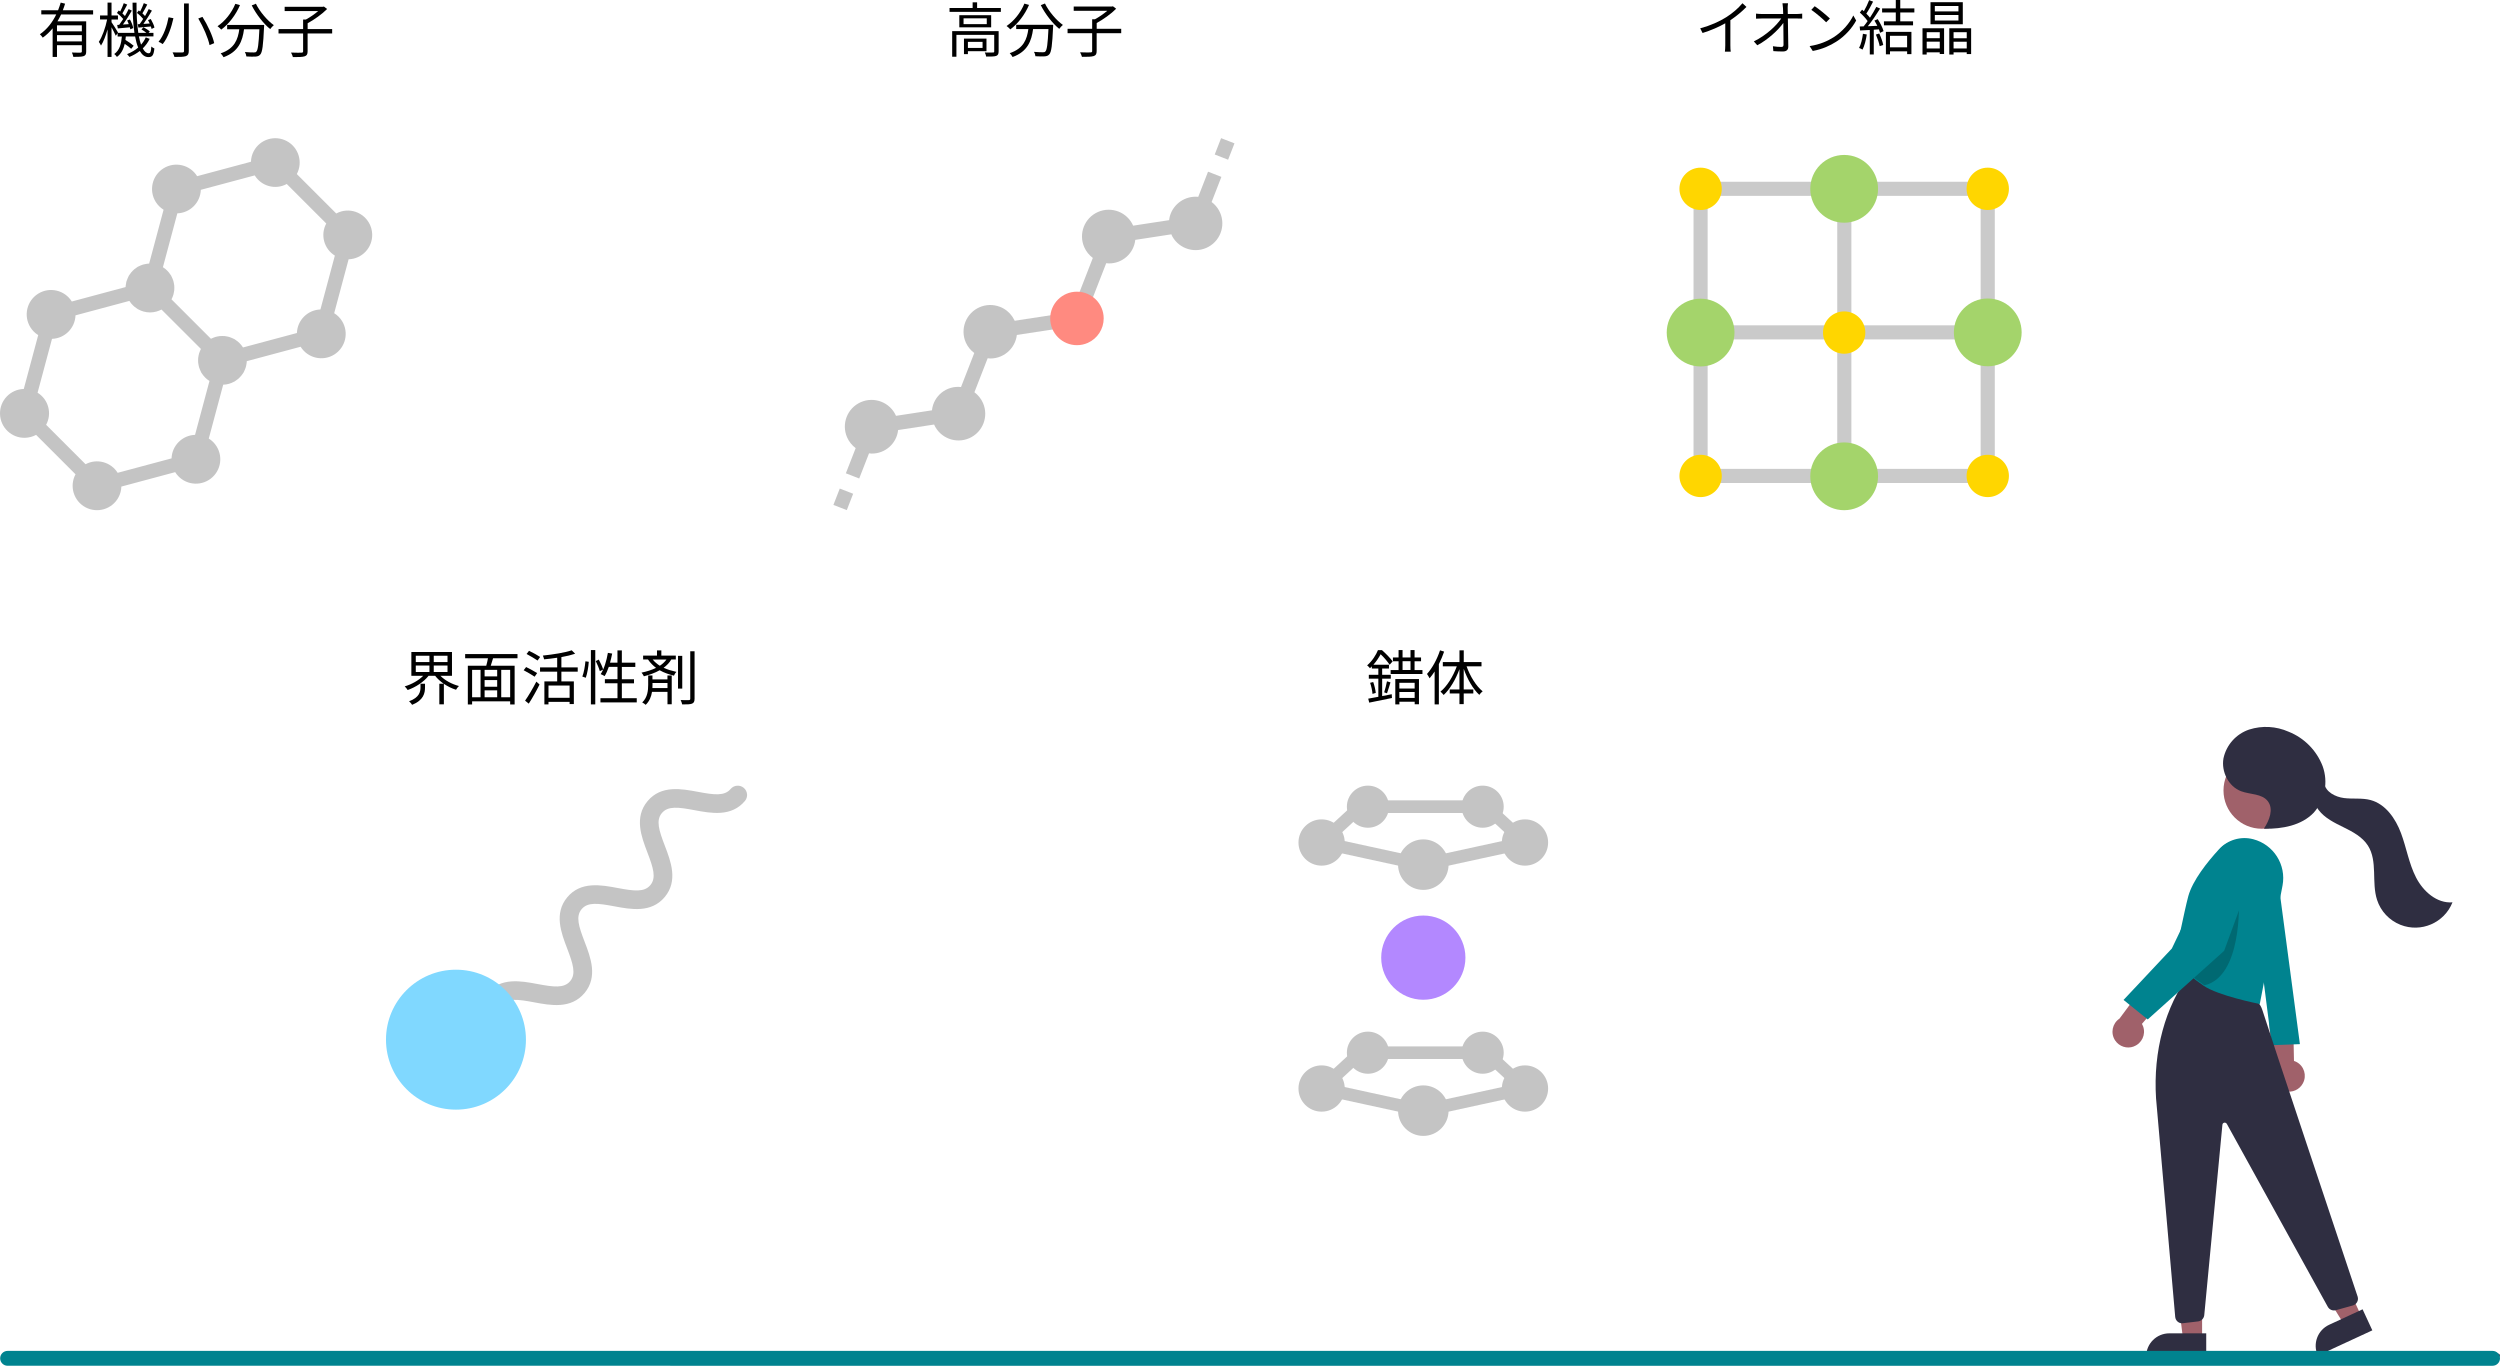 <?xml version="1.0" encoding="UTF-8"?><svg id="_レイヤー_2" xmlns="http://www.w3.org/2000/svg" viewBox="0 0 672.04 367.14"><g id="_レイヤー_1-2"><g><g id="_グループ_275"><g id="_グループ_39"><path id="_パス_481" d="M619.07,291.18c1.1-2.05,.32-4.61-1.73-5.7-.22-.12-.45-.21-.68-.29l-.31-14.97-6.41,4.42,1.27,13.54c-.57,2.27,.8,4.57,3.07,5.15,1.9,.48,3.88-.4,4.79-2.14h0Z" style="fill:#a0616a;"/><path id="_パス_482" d="M611.98,233.53l6.27,47.15-7.55,.29-6.31-49.5,1.51-.89c1.93-1.14,4.41-.5,5.55,1.43,.28,.47,.45,.99,.53,1.52h0Z" style="fill:#00838f;"/><path id="_パス_483" d="M591.97,359.89h-5.14l-2.45-19.82h7.58v19.82Z" style="fill:#a0616a;"/><path id="_パス_484" d="M576.92,364.66h16.15v-6.24h-9.91c-3.45,0-6.24,2.79-6.24,6.24h0Z" style="fill:#2f2e41;"/><path id="_パス_485" d="M634.72,353.75l-4.66,2.16-10.54-16.96,6.88-3.19,8.33,17.98Z" style="fill:#a0616a;"/><path id="_パス_486" d="M623.07,364.4l14.65-6.78-2.62-5.66-8.99,4.16c-3.13,1.45-4.49,5.16-3.04,8.28h0Z" style="fill:#2f2e41;"/><path id="_パス_487" d="M586.58,355.71c.08,0,.15,0,.23-.01l4.07-.48c.88-.11,1.57-.81,1.66-1.69l4.88-51.19c.03-.35,.34-.6,.69-.56,.21,.02,.39,.14,.49,.32l27.15,49.19c.42,.77,1.31,1.14,2.16,.91l4.57-1.27c1-.28,1.59-1.32,1.31-2.32,0-.03-.02-.06-.03-.09-3.98-11.9-23.9-71.54-25.61-77.03-2.04-6.56-17.23-9.14-18.54-9.35l-.75-.75-.14,.2c-6.71,9.03-9.95,20.99-9.14,33.67h0l5.15,58.75c.09,.97,.9,1.72,1.87,1.72h0Z" style="fill:#2f2e41;"/><circle id="_楕円形_73" cx="608" cy="212.49" r="10.29" style="fill:#a0616a;"/><path id="_パス_488" d="M607.47,269.89l6.11-31.84c1.06-5.58-2.39-11.03-7.89-12.46-3.34-.87-6.88,.18-9.21,2.73-3.12,3.4-7.08,8.36-8.24,12.62-.98,3.62-3.75,17.2-3.78,17.34l-.02,.11,.08,.08s1.5,1.55,3.81,3.46c1.35,1.12,2.74,2.16,4.11,3.1,3.86,2.61,14.38,4.73,14.82,4.82l.21,.04Z" style="fill:#00838f;"/><path id="_パス_489" d="M592.56,264.86c-1.53-1.04-2.92-2.11-4.1-3.08,.42-6.26,9.65-19.37,13.39-19.37,0,0,.89,20.21-9.29,22.46Z" style="isolation:isolate; opacity:.2;"/><path id="_パス_490" d="M573.57,281.3c2.19-.79,3.32-3.21,2.53-5.4-.08-.23-.19-.46-.31-.67l9.79-11.33-7.72-1-8.11,10.92c-1.94,1.3-2.47,3.93-1.16,5.88,1.09,1.63,3.16,2.3,4.99,1.62h0Z" style="fill:#a0616a;"/><path id="_パス_491" d="M600.94,226.28c-.43,0-.85,.06-1.27,.14-1.72,.39-3.12,1.62-3.74,3.27l-12.1,25.28-12.99,13.83,6.5,5.24,20.54-18.44,8.2-22.33c.91-2.81-.62-5.82-3.43-6.74-.55-.18-1.13-.27-1.71-.26h0Z" style="fill:#00838f;"/><path id="_パス_492" d="M608.61,222.69c1.46-2.19,2.62-5.23,1.01-7.32-1.59-2.06-4.73-1.76-7.17-2.67-3.4-1.27-5.37-5.26-4.75-8.83,.77-3.62,3.39-6.56,6.9-7.75,3.49-1.12,7.27-.91,10.62,.58,4.2,1.67,7.51,5.03,9.14,9.25,1.55,4.29,.64,9.08-2.38,12.5-3.3,3.47-8.47,4.39-13.25,4.34" style="fill:#2f2e41;"/><path id="_パス_493" d="M624.77,210.56c.42,2.34,2.99,3.67,5.35,3.97s4.81-.08,7.11,.53c4.05,1.08,6.73,4.98,8.2,8.91s2.12,8.17,4.04,11.91c1.91,3.74,5.62,7.03,9.8,6.68-2.2,5.54-8.47,8.24-14,6.04-2.99-1.19-5.29-3.64-6.28-6.7-1.54-4.74,.23-10.4-2.46-14.6-1.49-2.32-4.05-3.69-6.53-4.91-2.48-1.22-5.07-2.47-6.73-4.67s-1.99-5.68,.05-7.54" style="fill:#2f2e41;"/><path id="_パス_494" d="M671.54,364.88h-134.24c-.28,0-.5-.22-.5-.5s.22-.5,.5-.5h134.24c.28,0,.5,.22,.5,.5s-.22,.5-.5,.5Z" style="fill:#3f3d56;"/></g><path id="_長方形_146" d="M2.04,363.14H670.04c1.1,0,2,.9,2,2h0c0,1.1-.9,2-2,2H2.04c-1.1,0-2-.9-2-2H.04c0-1.1,.9-2,2-2Z" style="fill:#00838f;"/><path id="_パス_1044" d="M96.76,57.48c-1.51-.88-3.3-1.11-4.99-.65-.48,.13-.94,.32-1.38,.56l-10.6-10.6c1.7-3.2,.49-7.17-2.71-8.87-3.2-1.7-7.17-.49-8.87,2.71-.23,.44-.42,.9-.54,1.38-.13,.48-.19,.98-.21,1.47l-14.47,3.88c-1.91-3.08-5.95-4.02-9.02-2.12-3.08,1.91-4.02,5.95-2.12,9.02,.53,.86,1.26,1.58,2.12,2.12l-3.88,14.48c-.13,0-.26,0-.4,.02-.22,.03-.43,.06-.65,.11-.2,.03-.4,.08-.59,.13-.2,.06-.4,.14-.6,.22-.21,.08-.42,.17-.62,.28-.07,.04-.14,.05-.2,.09-.11,.07-.21,.16-.32,.23-.37,.23-.72,.51-1.02,.83-.14,.14-.28,.28-.41,.44-.15,.19-.3,.39-.43,.6-.07,.1-.16,.19-.22,.3-.03,.06-.05,.12-.08,.18-.1,.19-.19,.39-.27,.6s-.17,.42-.24,.63c-.02,.06-.05,.12-.07,.18-.03,.12-.04,.25-.06,.37-.05,.23-.09,.47-.12,.71-.01,.13-.02,.26-.03,.39l-14.46,3.88c-1.91-3.07-5.95-4.02-9.03-2.11-3.07,1.91-4.02,5.95-2.11,9.03,.53,.86,1.25,1.58,2.11,2.11l-3.88,14.48c-3.62,.1-6.49,3.11-6.39,6.74,.1,3.63,3.11,6.49,6.74,6.39,1.03-.03,2.05-.3,2.96-.79l10.6,10.6c-1.71,3.19-.51,7.16,2.68,8.87s7.16,.51,8.87-2.68c.48-.89,.74-1.88,.77-2.89l14.47-3.88c1.91,3.08,5.95,4.02,9.03,2.11,3.08-1.91,4.02-5.95,2.11-9.03-.53-.86-1.25-1.58-2.11-2.11l3.88-14.48c.52-.01,1.04-.09,1.54-.23,.47-.14,.93-.33,1.37-.57,.05-.03,.1-.04,.15-.06,.11-.06,.2-.15,.3-.22,.21-.13,.41-.28,.61-.44,.15-.12,.29-.26,.43-.4,.16-.16,.32-.32,.46-.5,.14-.17,.26-.35,.38-.52,.07-.11,.17-.21,.23-.33,.04-.07,.06-.14,.1-.21,.1-.2,.19-.4,.27-.6,.09-.2,.16-.4,.23-.61,.06-.19,.09-.38,.13-.58,.05-.22,.08-.44,.11-.66,.01-.13,.02-.26,.02-.39l14.48-3.88c1.91,3.07,5.95,4.02,9.02,2.11,3.07-1.91,4.02-5.95,2.11-9.02-.53-.86-1.25-1.58-2.11-2.11l3.88-14.49c3.61-.11,6.45-3.13,6.34-6.75-.07-2.27-1.32-4.35-3.29-5.48h0Zm-16.95,32.04l-14.48,3.88s-.06-.09-.1-.13c-.12-.19-.26-.38-.4-.55-.14-.16-.28-.32-.43-.47-.15-.15-.31-.3-.48-.44s-.35-.27-.54-.39c-.11-.07-.21-.17-.33-.24-.07-.04-.15-.06-.22-.1-.19-.1-.38-.18-.58-.26-.2-.09-.41-.17-.63-.24-.19-.06-.38-.09-.57-.13-.22-.05-.44-.09-.67-.11-.21-.02-.41-.01-.62-.01s-.42,0-.62,.01c-.22,.02-.45,.06-.67,.11-.19,.04-.38,.07-.57,.13-.21,.06-.41,.15-.62,.23s-.4,.16-.58,.26h0l-5.3-5.3-5.3-5.3v-.02c.1-.18,.18-.36,.26-.55,.09-.22,.18-.43,.24-.66,.05-.18,.08-.35,.12-.54,.05-.23,.09-.46,.12-.7,.02-.2,.02-.4,.02-.6,0-.21,0-.43-.02-.64-.02-.22-.06-.44-.11-.66-.04-.19-.07-.39-.13-.58-.07-.21-.14-.42-.23-.62-.08-.2-.17-.39-.27-.59-.04-.07-.06-.15-.1-.22-.07-.12-.16-.21-.23-.32-.12-.19-.25-.37-.39-.54s-.29-.32-.44-.48c-.15-.15-.3-.29-.46-.43-.18-.14-.36-.28-.56-.4-.05-.03-.08-.06-.13-.09l3.88-14.48c3.44-.12,6.19-2.88,6.31-6.32l14.49-3.88c1.8,2.94,5.59,3.96,8.61,2.31l10.62,10.62c-1.64,3.03-.63,6.82,2.31,8.63l-3.88,14.48c-3.44,.12-6.2,2.88-6.32,6.32h0Zm-33.7,33.7l-14.48,3.88c-1.82-2.91-5.59-3.93-8.63-2.31l-10.6-10.6c1.64-3.03,.63-6.82-2.3-8.62l3.88-14.48c3.44-.12,6.19-2.88,6.32-6.32l14.48-3.88s.06,.08,.09,.13c.13,.2,.26,.39,.41,.57,.14,.16,.28,.32,.44,.47,.14,.14,.28,.28,.44,.41,.19,.15,.39,.29,.59,.42,.1,.07,.19,.16,.3,.22,.04,.03,.09,.03,.14,.06,.44,.24,.9,.44,1.38,.57,.57,.16,1.16,.25,1.75,.25h.02c.59,0,1.18-.09,1.75-.25,.46-.13,.9-.31,1.32-.53l5.3,5.29,5.3,5.3h0c-.1,.2-.19,.4-.27,.6-.09,.2-.16,.41-.23,.62-.06,.19-.09,.38-.13,.57-.05,.22-.08,.44-.11,.66-.02,.21-.02,.41-.02,.62s0,.41,.02,.62c.03,.22,.06,.44,.11,.66,.04,.2,.07,.39,.13,.58,.06,.21,.15,.41,.23,.61,.08,.21,.17,.41,.27,.6,.04,.07,.05,.14,.09,.21,.07,.12,.16,.22,.23,.33,.24,.37,.52,.72,.83,1.02,.14,.13,.27,.27,.43,.4,.19,.16,.4,.3,.61,.44,.04,.03,.07,.06,.11,.08l-3.88,14.48c-3.43,.12-6.19,2.88-6.31,6.31h0Z" style="fill:#c4c4c4;"/><g id="_グループ_268"><rect id="_長方形_260" x="266.05" y="85.46" width="23.6" height="3.86" transform="translate(-10.01 42.94) rotate(-8.68)" style="fill:#c4c4c4;"/><g id="_グループ_267"><g id="_グループ_265"><path id="_パス_1045" d="M268.8,82.48c-3.7-1.44-7.86,.39-9.3,4.08-.69,1.78-.65,3.75,.12,5.5,.5,1.13,1.29,2.1,2.28,2.83l-3.56,9.15c-3.87-.44-7.37,2.34-7.81,6.21,0,.02,0,.04,0,.05l-9.67,1.48c-1.6-3.63-5.84-5.27-9.47-3.67-3.63,1.6-5.27,5.84-3.67,9.47,.5,1.14,1.3,2.13,2.3,2.88l-2.64,6.77,3.59,1.4,2.64-6.77c.24,.02,.47,.07,.71,.07,3.64,.03,6.72-2.7,7.11-6.33l9.67-1.48c1.6,3.63,5.84,5.27,9.47,3.67,3.63-1.6,5.27-5.84,3.67-9.47-.5-1.14-1.3-2.13-2.3-2.88l3.56-9.14c.24,.02,.47,.07,.71,.07,3.97,0,7.19-3.22,7.19-7.19,0-2.96-1.82-5.62-4.58-6.7h0Z" style="fill:#c4c4c4;"/><path id="_パス_1046" d="M325.7,54.31l2.63-6.76-3.59-1.4-2.63,6.76c-3.46-.34-6.67,1.84-7.63,5.18-.09,.36-.16,.72-.2,1.09l-9.67,1.48c-1.6-3.63-5.84-5.27-9.47-3.67-3.63,1.6-5.27,5.84-3.67,9.47,.5,1.14,1.3,2.13,2.3,2.88l-6.06,15.57,3.6,1.4,6.06-15.56c.23,.02,.47,.06,.7,.06,3.65,.04,6.72-2.7,7.11-6.33l9.7-1.49c.08,.19,.15,.38,.25,.56,1.93,3.46,6.3,4.71,9.77,2.78,3.46-1.93,4.71-6.3,2.78-9.77-.49-.88-1.16-1.65-1.97-2.25h0Z" style="fill:#c4c4c4;"/><rect id="_長方形_261" x="326.83" y="38.11" width="4.72" height="3.86" transform="translate(172.41 332.25) rotate(-68.72)" style="fill:#c4c4c4;"/><rect id="_長方形_262" x="224.34" y="132.32" width="4.72" height="3.86" transform="translate(19.4 296.86) rotate(-68.75)" style="fill:#c4c4c4;"/></g><g id="_グループ_266"><circle id="_楕円形_188" cx="289.51" cy="85.6" r="5.9" style="fill:#ff8a80;"/><path id="_パス_1047" d="M289.51,92.79c-3.97,0-7.2-3.21-7.2-7.18,0-3.97,3.21-7.2,7.18-7.2,3.97,0,7.2,3.21,7.2,7.18,0,2.85-1.68,5.44-4.29,6.59-.91,.4-1.89,.61-2.89,.61Zm0-11.8c-2.55,0-4.61,2.06-4.61,4.61,0,2.55,2.06,4.61,4.61,4.61,2.55,0,4.61-2.06,4.61-4.61,0-1.9-1.17-3.61-2.94-4.3-.53-.21-1.1-.31-1.67-.32h0Z" style="fill:#ff8a80;"/></g></g></g><g id="_グループ_269"><path id="_パス_1048" d="M455.25,48.86v80.98h80.98V48.86h-80.98Zm77.18,38.59h-34.75V52.65h34.75v34.8Zm-38.55-34.8v34.8h-34.84V52.65h34.84Zm-34.84,38.59h34.84v34.8h-34.84v-34.8Zm38.64,34.8v-34.8h34.75v34.8h-34.75Z" style="fill:#cacaca;"/><circle id="_楕円形_189" cx="495.74" cy="89.4" r="5.69" style="fill:#ffd600;"/><circle id="_楕円形_190" cx="534.34" cy="50.76" r="5.69" style="fill:#ffd600;"/><circle id="_楕円形_191" cx="534.34" cy="127.94" r="5.69" style="fill:#ffd600;"/><circle id="_楕円形_192" cx="457.15" cy="50.76" r="5.69" style="fill:#ffd600;"/><circle id="_楕円形_193" cx="457.15" cy="127.94" r="5.69" style="fill:#ffd600;"/><circle id="_楕円形_194" cx="495.74" cy="50.76" r="9.11" style="fill:#a4d46b;"/><circle id="_楕円形_195" cx="495.74" cy="128.04" r="9.11" style="fill:#a4d46b;"/><circle id="_楕円形_196" cx="457.15" cy="89.4" r="9.11" style="fill:#a4d46b;"/><circle id="_楕円形_197" cx="534.34" cy="89.35" r="9.11" style="fill:#a4d46b;"/></g><g id="_グループ_271"><path id="_パス_1049" d="M132.86,271.12c-1.39,0-2.51-1.13-2.5-2.51,0-.59,.21-1.15,.58-1.6,3.64-4.35,9.14-3.32,13.55-2.49,4.38,.82,7.14,1.18,8.78-.77,1.63-1.95,.78-4.62-.8-8.77-1.61-4.2-3.61-9.42,.02-13.78s9.13-3.32,13.56-2.49c4.38,.82,7.15,1.18,8.78-.78s.79-4.62-.8-8.78c-1.61-4.2-3.6-9.43,.04-13.79,3.64-4.36,9.14-3.33,13.56-2.5,4.37,.82,7.14,1.18,8.78-.78,.9-1.05,2.48-1.18,3.54-.28,1.04,.89,1.18,2.44,.31,3.5-3.64,4.36-9.13,3.32-13.56,2.49-4.36-.82-7.14-1.18-8.78,.78-1.64,1.96-.79,4.62,.8,8.78,1.61,4.2,3.61,9.43-.03,13.79s-9.14,3.32-13.56,2.49c-4.38-.82-7.14-1.18-8.78,.77-1.64,1.96-.78,4.62,.81,8.77,1.61,4.2,3.61,9.42-.03,13.78-3.64,4.35-9.13,3.32-13.55,2.49-4.36-.82-7.14-1.18-8.77,.77-.48,.57-1.19,.9-1.93,.9Z" style="fill:#c4c4c4;"/><g id="_グループ_270"><circle id="_楕円形_198" cx="122.57" cy="279.48" r="18.81" style="fill:#80d8ff;"/></g></g><g id="_グループ_274"><g id="_グループ_272"><path id="_パス_1050" d="M382.61,234.17l-30.89-6.73,13.33-12.29h35.12l13.33,12.3-30.89,6.72Zm-23.79-8.65l23.79,5.18,23.79-5.18-7.55-6.97h-32.47l-7.55,6.97Z" style="fill:#c4c4c4;"/><circle id="_楕円形_199" cx="355.27" cy="226.48" r="6.22" style="fill:#c4c4c4;"/><circle id="_楕円形_200" cx="382.61" cy="232.43" r="6.79" style="fill:#c4c4c4;"/><circle id="_楕円形_201" cx="409.94" cy="226.48" r="6.22" style="fill:#c4c4c4;"/><circle id="_楕円形_202" cx="398.56" cy="216.85" r="5.66" style="fill:#c4c4c4;"/><circle id="_楕円形_203" cx="367.72" cy="216.85" r="5.66" style="fill:#c4c4c4;"/></g><circle id="_楕円形_204" cx="382.61" cy="257.43" r="11.32" style="fill:#b388ff;"/><g id="_グループ_273"><path id="_パス_1051" d="M382.61,300.3l-30.89-6.73,13.33-12.29h35.12l13.33,12.29-30.89,6.73Zm-23.79-8.66l23.79,5.18,23.79-5.18-7.55-6.97h-32.47l-7.55,6.97Z" style="fill:#c4c4c4;"/><circle id="_楕円形_205" cx="355.27" cy="292.61" r="6.22" style="fill:#c4c4c4;"/><circle id="_楕円形_206" cx="382.61" cy="298.56" r="6.79" style="fill:#c4c4c4;"/><circle id="_楕円形_207" cx="409.94" cy="292.61" r="6.22" style="fill:#c4c4c4;"/><circle id="_楕円形_208" cx="398.56" cy="282.98" r="5.66" style="fill:#c4c4c4;"/><circle id="_楕円形_209" cx="367.72" cy="282.98" r="5.66" style="fill:#c4c4c4;"/></g></g></g><g><path d="M16.43,3.88c-.3,.62-.62,1.26-.98,1.86h7.72V13.82c0,.72-.16,1.07-.67,1.26-.53,.19-1.42,.21-2.79,.21-.05-.35-.22-.83-.38-1.17,1.06,.05,2.02,.03,2.3,.03,.27-.02,.37-.1,.37-.34v-1.66h-6.68v3.15h-1.17V7.61c-.77,.94-1.65,1.81-2.66,2.51-.16-.26-.53-.69-.77-.91,1.92-1.3,3.38-3.22,4.4-5.33h-4.02v-1.12h4.51c.27-.69,.51-1.38,.71-2.06l1.18,.29c-.19,.59-.38,1.2-.62,1.78h8.15v1.12h-8.61Zm5.57,2.93h-6.68v1.62h6.68v-1.62Zm0,4.32v-1.68h-6.68v1.68h6.68Z"/><path d="M40.24,10.43c-.45,.96-1.09,1.82-1.86,2.58,.45,.85,.98,1.31,1.58,1.31,.46,0,.64-.38,.72-1.82,.21,.22,.58,.43,.82,.53-.19,1.79-.54,2.32-1.6,2.32-.96,0-1.71-.59-2.32-1.65-.82,.64-1.76,1.18-2.79,1.6-.14-.19-.43-.56-.64-.75,1.14-.45,2.16-1.04,2.99-1.76-.34-.83-.61-1.84-.82-2.99h-2.5c-.02,.32-.06,.62-.1,.93,.78,.48,1.71,1.12,2.21,1.57l-.67,.82c-.38-.37-1.06-.88-1.73-1.34-.34,1.42-.93,2.67-2.1,3.52-.16-.24-.46-.61-.72-.78,1.46-1.01,1.89-2.8,2.05-4.71h-1.14v-.9l-.5,.7c-.21-.51-.71-1.49-1.14-2.29v7.99h-1.07V7.9c-.48,1.7-1.1,3.33-1.76,4.35-.13-.29-.4-.74-.59-.99,.91-1.33,1.81-3.86,2.24-6.02h-1.91v-1.09h2.02V.7h1.07v3.46h1.73v1.09h-1.73v.72c.42,.58,1.5,2.32,1.74,2.77l-.06,.1h4.48c-.35-2.32-.5-5.11-.51-8.12h1.07c-.03,3.12,.14,5.89,.48,8.12h2.18c-.38-.32-.9-.69-1.34-.93l.56-.58c.61,.32,1.33,.78,1.7,1.15l-.34,.35h1.31v.96h-3.91c.16,.85,.35,1.58,.58,2.21,.53-.59,.96-1.25,1.26-1.95l1.02,.38Zm-8.18-3.78c.34-.45,.7-.99,1.07-1.55-.42-.51-1.1-1.17-1.7-1.63l.5-.66,.38,.29c.35-.69,.74-1.58,.96-2.24l.93,.37c-.42,.78-.9,1.73-1.3,2.38,.27,.24,.51,.48,.69,.7,.38-.66,.74-1.31,.99-1.87l.86,.42c-.69,1.18-1.58,2.64-2.4,3.73l1.57-.1c-.13-.35-.27-.69-.43-.99l.74-.27c.42,.72,.78,1.7,.9,2.31l-.78,.34c-.03-.16-.06-.35-.13-.54-1.15,.1-2.26,.21-3.23,.3l-.18-.94,.56-.03Zm5.47-.16c.3-.4,.64-.88,.96-1.41-.4-.51-1.07-1.15-1.68-1.62l.5-.66c.11,.1,.24,.18,.37,.29,.35-.69,.75-1.58,.98-2.24l.93,.37c-.4,.8-.91,1.73-1.31,2.37,.26,.26,.51,.5,.71,.72,.38-.66,.74-1.31,.99-1.87l.86,.42c-.67,1.14-1.52,2.51-2.29,3.57l1.7-.11c-.14-.32-.3-.64-.46-.91l.74-.3c.43,.74,.88,1.7,.99,2.3l-.77,.37c-.03-.19-.1-.42-.19-.66-1.2,.13-2.34,.21-3.35,.3l-.18-.9,.51-.03Z"/><path d="M46.62,4.89c-.51,2.32-1.44,5.19-2.88,6.96-.29-.21-.8-.5-1.12-.62,1.42-1.68,2.3-4.43,2.69-6.58l1.31,.24Zm4.13-3.95V13.66c0,.88-.24,1.23-.8,1.44-.58,.19-1.57,.22-3.06,.21-.08-.34-.3-.9-.5-1.23,1.17,.05,2.32,.03,2.62,.02,.34,0,.46-.11,.46-.43V.94h1.26Zm3.68,3.6c1.41,2.24,2.75,5.15,3.15,7.06l-1.25,.53c-.38-1.89-1.67-4.87-3.03-7.16l1.12-.43Z"/><path d="M64.51,1.38c-1.15,2.69-3.01,5.07-5.03,6.58-.21-.26-.72-.71-1.01-.91,2.02-1.36,3.79-3.57,4.79-6.02l1.25,.35Zm6.5,5.33s-.02,.42-.03,.58c-.22,4.91-.46,6.75-1.01,7.36-.34,.4-.67,.5-1.23,.56-.53,.05-1.52,.02-2.51-.03-.03-.35-.18-.83-.4-1.19,1.04,.1,2.03,.11,2.4,.11,.34,0,.53-.03,.67-.21,.42-.4,.64-2,.83-6.03h-4.13c-.42,3.15-1.44,6.05-5.51,7.52-.16-.3-.5-.78-.77-1.04,3.76-1.25,4.64-3.78,5.01-6.48h-3.27v-1.15h9.94Zm-2.22-5.71c1.04,2.14,3.09,4.54,4.82,5.76-.3,.26-.75,.72-.98,1.06-1.76-1.42-3.78-4-4.96-6.37l1.12-.45Z"/><path d="M89.28,8.99h-6.59v4.79c0,.8-.21,1.17-.8,1.36-.59,.19-1.63,.22-3.15,.21-.1-.34-.3-.88-.51-1.22,1.28,.05,2.46,.05,2.8,.03,.35-.02,.45-.1,.45-.38v-4.79h-6.61v-1.18h6.61v-2.56h.75c1.14-.62,2.37-1.47,3.3-2.27h-9.01V1.82h10.26l.29-.06,.86,.66c-1.36,1.38-3.46,2.87-5.23,3.83v1.57h6.59v1.18Z"/></g><g><path d="M269.05,2.15v1.04h-13.8v-1.04h6.21V.63h1.2v1.52h6.39Zm-.61,11.68c0,.64-.14,.99-.64,1.2-.53,.18-1.36,.18-2.69,.18-.06-.32-.22-.8-.38-1.1,1.02,.03,1.92,.03,2.21,0,.27,0,.32-.08,.32-.3v-4.43h-10.16v5.87h-1.14v-6.88h12.49v5.47Zm-2-9.75v3.26h-8.56v-3.26h8.56Zm-1.18,.85h-6.24v1.55h6.24v-1.55Zm-5.07,8.83v.8h-1.06v-4.18h6.05v3.38h-4.99Zm0-2.51v1.63h3.94v-1.63h-3.94Z"/><path d="M276.62,1.32c-1.15,2.69-3.01,5.07-5.03,6.58-.21-.26-.72-.71-1.01-.91,2.02-1.36,3.79-3.57,4.79-6.02l1.25,.35Zm6.5,5.33s-.02,.42-.03,.58c-.22,4.91-.46,6.75-1.01,7.36-.34,.4-.67,.5-1.23,.56-.53,.05-1.52,.02-2.51-.03-.03-.35-.18-.83-.4-1.18,1.04,.1,2.03,.11,2.4,.11,.34,0,.53-.03,.67-.21,.42-.4,.64-2,.83-6.03h-4.13c-.42,3.15-1.44,6.05-5.51,7.52-.16-.3-.5-.78-.77-1.04,3.76-1.25,4.64-3.78,5.01-6.48h-3.27v-1.15h9.94Zm-2.22-5.71c1.04,2.14,3.09,4.55,4.82,5.76-.3,.26-.75,.72-.98,1.06-1.76-1.42-3.78-4-4.96-6.37l1.12-.45Z"/><path d="M301.39,8.92h-6.59v4.79c0,.8-.21,1.17-.8,1.36-.59,.19-1.63,.22-3.15,.21-.1-.34-.3-.88-.51-1.22,1.28,.05,2.46,.05,2.8,.03,.35-.02,.45-.1,.45-.38v-4.79h-6.61v-1.18h6.61v-2.56h.75c1.14-.62,2.37-1.47,3.3-2.27h-9.01V1.75h10.26l.29-.06,.86,.66c-1.36,1.38-3.46,2.87-5.23,3.83v1.57h6.59v1.18Z"/></g><g><path d="M464.03,4.63c1.67-1.04,3.27-2.43,4.37-3.76l1.07,.99c-1.22,1.26-2.69,2.48-4.32,3.57v6.75c0,.61,.03,1.39,.1,1.71h-1.57c.05-.3,.1-1.1,.1-1.71V6.26c-1.68,.96-3.87,1.92-6.1,2.61l-.64-1.25c2.77-.75,5.22-1.87,6.99-2.99Z"/><path d="M480.56,2.21c0,.37,.02,.91,.03,1.55h2.51c.42,0,1.04-.06,1.36-.1v1.34c-.37-.02-.93-.03-1.31-.03h-2.54c.05,2.4,.1,5.59,.11,7.59,0,.83-.5,1.28-1.46,1.28-.83,0-1.78-.03-2.56-.1l-.11-1.31c.77,.13,1.66,.19,2.26,.19,.46,0,.59-.21,.59-.64,0-1.28-.02-3.67-.05-5.81-1.33,1.89-4.13,4.48-7,6l-.93-1.04c3.25-1.58,6.1-4.24,7.36-6.16h-5.27c-.54,0-1.01,.02-1.5,.05v-1.36c.46,.05,.98,.1,1.47,.1h5.83c-.02-.64-.03-1.18-.05-1.55-.05-.61-.08-1.01-.14-1.34h1.49c-.06,.45-.1,.9-.1,1.34Z"/><path d="M492.85,10.05c2.46-1.55,4.42-3.92,5.35-5.89l.77,1.36c-1.09,2-2.96,4.18-5.38,5.7-1.6,1.01-3.62,1.99-6.29,2.48l-.85-1.31c2.8-.42,4.88-1.39,6.4-2.34Zm-.94-5.07l-1.01,1.01c-.8-.83-2.8-2.54-3.99-3.34l.91-.98c1.14,.75,3.18,2.42,4.08,3.31Z"/><path d="M501.82,9.27c-.22,1.5-.61,3.04-1.14,4.07-.19-.14-.67-.37-.93-.45,.53-.98,.86-2.4,1.04-3.81l1.02,.19Zm2.93-4.15c.66,1.02,1.36,2.39,1.58,3.25l-.94,.45c-.06-.27-.16-.58-.3-.93l-1.39,.1v6.66h-1.07v-6.59c-.96,.05-1.84,.1-2.61,.13l-.1-1.07c.32,0,.69-.02,1.06-.03,.35-.42,.72-.91,1.07-1.42-.48-.72-1.34-1.63-2.1-2.3l.61-.77c.16,.13,.32,.27,.48,.42,.53-.9,1.09-2.1,1.42-2.98l1.06,.4c-.54,1.07-1.22,2.35-1.82,3.22,.38,.38,.72,.77,.98,1.1,.66-1.01,1.26-2.05,1.71-2.91l1.02,.45c-.93,1.5-2.19,3.39-3.31,4.75,.8-.03,1.68-.06,2.56-.11-.24-.48-.51-.98-.78-1.41l.88-.38Zm.42,3.89c.46,.98,.93,2.24,1.07,3.07l-.95,.32c-.14-.83-.59-2.11-1.02-3.11l.9-.29Zm5.65-5.67v2.4h3.44v1.07h-7.83v-1.07h3.19V3.35h-3.68v-1.09h3.68V0h1.2V2.26h3.79v1.09h-3.79Zm-3.87,5.22h6.87v5.99h-1.15v-.75h-4.61v.8h-1.1v-6.04Zm1.1,1.07v3.09h4.61v-3.09h-4.61Z"/><path d="M516.81,7.59h5.79v6.93h-1.17v-.46h-3.51v.59h-1.12V7.59Zm1.12,1.06v1.62h3.51v-1.62h-3.51Zm3.51,4.37v-1.81h-3.51v1.81h3.51Zm6.19-6.5h-8.68V.59h8.68V6.51Zm-1.17-4.91h-6.35v1.46h6.35V1.6Zm0,2.42h-6.35v1.49h6.35v-1.49Zm3.41,3.57v6.93h-1.18v-.46h-3.54v.59h-1.15V7.59h5.88Zm-4.72,1.06v1.62h3.54v-1.62h-3.54Zm3.54,4.37v-1.81h-3.54v1.81h3.54Z"/></g><g><path d="M118.38,181.66c1.2,1.23,3.09,2.26,4.99,2.75-.27,.24-.62,.7-.78,1.01-1.14-.35-2.26-.91-3.27-1.6v5.52h-1.22v-5.54h1.18c-.88-.62-1.7-1.34-2.31-2.14h-1.76c-1.31,1.68-3.52,3.09-5.62,3.83-.19-.3-.53-.74-.8-.98,1.84-.53,3.76-1.6,4.98-2.85h-3.19v-6.39h10.92v6.39h-3.14Zm-5.33,2.14h1.2v.98c0,1.52-.37,3.44-3.46,4.69-.18-.3-.56-.72-.82-.96,2.79-1.02,3.07-2.58,3.07-3.78v-.93Zm-1.28-5.83h3.67v-1.7h-3.67v1.7Zm0,2.67h3.67v-1.73h-3.67v1.73Zm8.53-4.37h-3.7v1.7h3.7v-1.7Zm0,2.64h-3.7v1.73h3.7v-1.73Z"/><path d="M132.54,176.96c-.19,.67-.42,1.39-.62,2h6.42v10.42h-1.2v-.85h-10.23v.85h-1.15v-10.42h4.95c.18-.61,.34-1.34,.46-2h-6.13v-1.14h14.07v1.14h-6.56Zm-5.63,10.47h2.27v-7.36h-2.27v7.36Zm6.74-7.36h-3.38v1.76h3.38v-1.76Zm0,2.74h-3.38v1.79h3.38v-1.79Zm-3.38,4.63h3.38v-1.86h-3.38v1.86Zm6.87-7.36h-2.4v7.36h2.4v-7.36Z"/><path d="M143.71,181.9c-.66-.45-1.97-1.22-2.94-1.73l.66-.86c.93,.46,2.26,1.17,2.96,1.62l-.67,.98Zm-2.56,6.45c.86-1.2,2.1-3.31,3.03-5.12l.86,.78c-.83,1.68-1.95,3.67-2.9,5.14l-.99-.8Zm3.36-10.79c-.66-.46-1.98-1.23-2.96-1.76l.66-.85c.98,.46,2.32,1.2,2.99,1.65l-.69,.96Zm6.4,2.99v2.62h3.35v6.1h-1.14v-.59h-5.68v.67h-1.1v-6.18h3.44v-2.62h-4.61v-1.15h4.61v-2.59c-1.17,.18-2.37,.32-3.51,.43-.06-.29-.22-.74-.34-1.01,2.75-.29,5.97-.78,7.75-1.42l.93,.93c-1.04,.35-2.32,.66-3.7,.9v2.77h4.39v1.15h-4.39Zm2.21,3.73h-5.68v3.3h5.68v-3.3Z"/><path d="M156.54,181.87c.43-1.06,.72-2.8,.83-4.1l.9,.13c-.08,1.31-.38,3.12-.8,4.29l-.93-.32Zm2.3-7.12h1.18v14.61h-1.18v-14.61Zm2.13,2.56c.48,.86,.98,2,1.17,2.67l-.9,.43c-.18-.69-.66-1.84-1.1-2.72l.83-.38Zm10.2,10.37v1.14h-9.76v-1.14h4.58v-4h-3.39v-1.1h3.39v-3.31h-2.34c-.32,.96-.69,1.79-1.12,2.48-.24-.16-.77-.42-1.06-.54,.93-1.39,1.57-3.54,1.94-5.71l1.15,.19c-.16,.83-.35,1.67-.58,2.45h2v-3.31h1.18v3.31h3.62v1.14h-3.62v3.31h3.27v1.1h-3.27v4h4Z"/><path d="M180.45,177.29c-.51,.88-1.23,1.6-2.06,2.22,1.07,.5,2.22,.82,3.44,1.1-.26,.24-.54,.67-.66,1.02-1.36-.35-2.64-.77-3.84-1.46-1.26,.72-2.72,1.23-4.24,1.63-.11-.26-.43-.74-.64-.99,1.41-.29,2.75-.7,3.91-1.28-.78-.58-1.52-1.31-2.18-2.26h-1.3v-1.04h3.73v-1.39h1.17v1.39h3.89v1.04h-1.22Zm-1.02,4.29h1.14v7.73h-1.14v-3.33h-4.16c-.19,1.23-.66,2.5-1.7,3.49-.21-.21-.64-.5-.93-.64,1.44-1.36,1.6-3.28,1.6-4.72v-2.54h1.15v1.07h4.03v-1.06Zm0,3.39v-1.36h-4.03v.51c0,.27,0,.56-.02,.85h4.05Zm-3.99-7.68c.59,.69,1.23,1.23,1.94,1.68,.7-.48,1.31-1.04,1.78-1.68h-3.71Zm7.96,7.81h-1.14v-8.8h1.14v8.8Zm3.31-10.04v12.76c0,.77-.19,1.12-.69,1.33-.48,.19-1.3,.22-2.64,.21-.05-.32-.24-.85-.42-1.18,1.02,.05,1.94,.03,2.19,.02,.29,0,.4-.1,.4-.37v-12.76h1.15Z"/></g><g><path d="M374.12,186.62l.06,1.01c-2.14,.46-4.45,.93-6.11,1.25l-.27-1.07c.74-.13,1.68-.29,2.72-.5v-4.88h-2.56v-1.04h2.56v-1.68h-1.75v-.58c-.16,.18-.34,.34-.51,.5-.16-.24-.53-.62-.75-.77,1.41-1.22,2.4-2.83,2.91-4.1h1.07c1.02,.9,2.27,2.16,2.87,3.03l-.8,.9c-.51-.77-1.5-1.97-2.42-2.82-.46,.86-1.1,1.86-1.95,2.82h4.19v1.02h-1.83v1.68h2.32v1.04h-2.32v4.69l2.56-.5Zm-4.98-3.28c.34,.93,.61,2.14,.69,2.93l-.88,.26c-.05-.82-.32-2.03-.64-2.98l.83-.21Zm2.95,2.77c.26-.8,.59-2.08,.75-2.96l.94,.29c-.3,.99-.66,2.18-.93,2.93l-.77-.26Zm10.29-5.99v1.06h-8.55v-1.06h2.13v-2.37h-1.52v-1.02h1.52v-1.98h1.07v1.98h2.14v-1.98h1.09v1.98h1.74v1.02h-1.74v2.37h2.11Zm-7.31,2.43h6.37v6.77h-1.15v-.69h-4.11v.72h-1.1v-6.8Zm1.1,.99v1.55h4.11v-1.55h-4.11Zm4.11,4.08v-1.6h-4.11v1.6h4.11Zm-3.25-7.51h2.14v-2.37h-2.14v2.37Z"/><path d="M388.21,175.15c-.38,1.14-.88,2.29-1.42,3.38v10.82h-1.14v-8.85c-.43,.67-.9,1.3-1.36,1.84-.13-.27-.48-.9-.69-1.17,1.41-1.55,2.71-3.94,3.5-6.35l1.1,.34Zm6.03,3.97c.94,2.67,2.59,5.33,4.32,6.72-.29,.21-.69,.62-.9,.95-1.68-1.54-3.22-4.23-4.19-7.01v5.55h2.58v1.09h-2.58v2.86h-1.15v-2.86h-2.61v-1.09h2.61v-5.44c-1.02,2.77-2.56,5.39-4.24,6.93-.21-.27-.59-.69-.86-.9,1.75-1.41,3.41-4.1,4.39-6.8h-3.76v-1.15h4.48v-3.15h1.15v3.15h4.77v1.15h-4Z"/></g></g></g></svg>